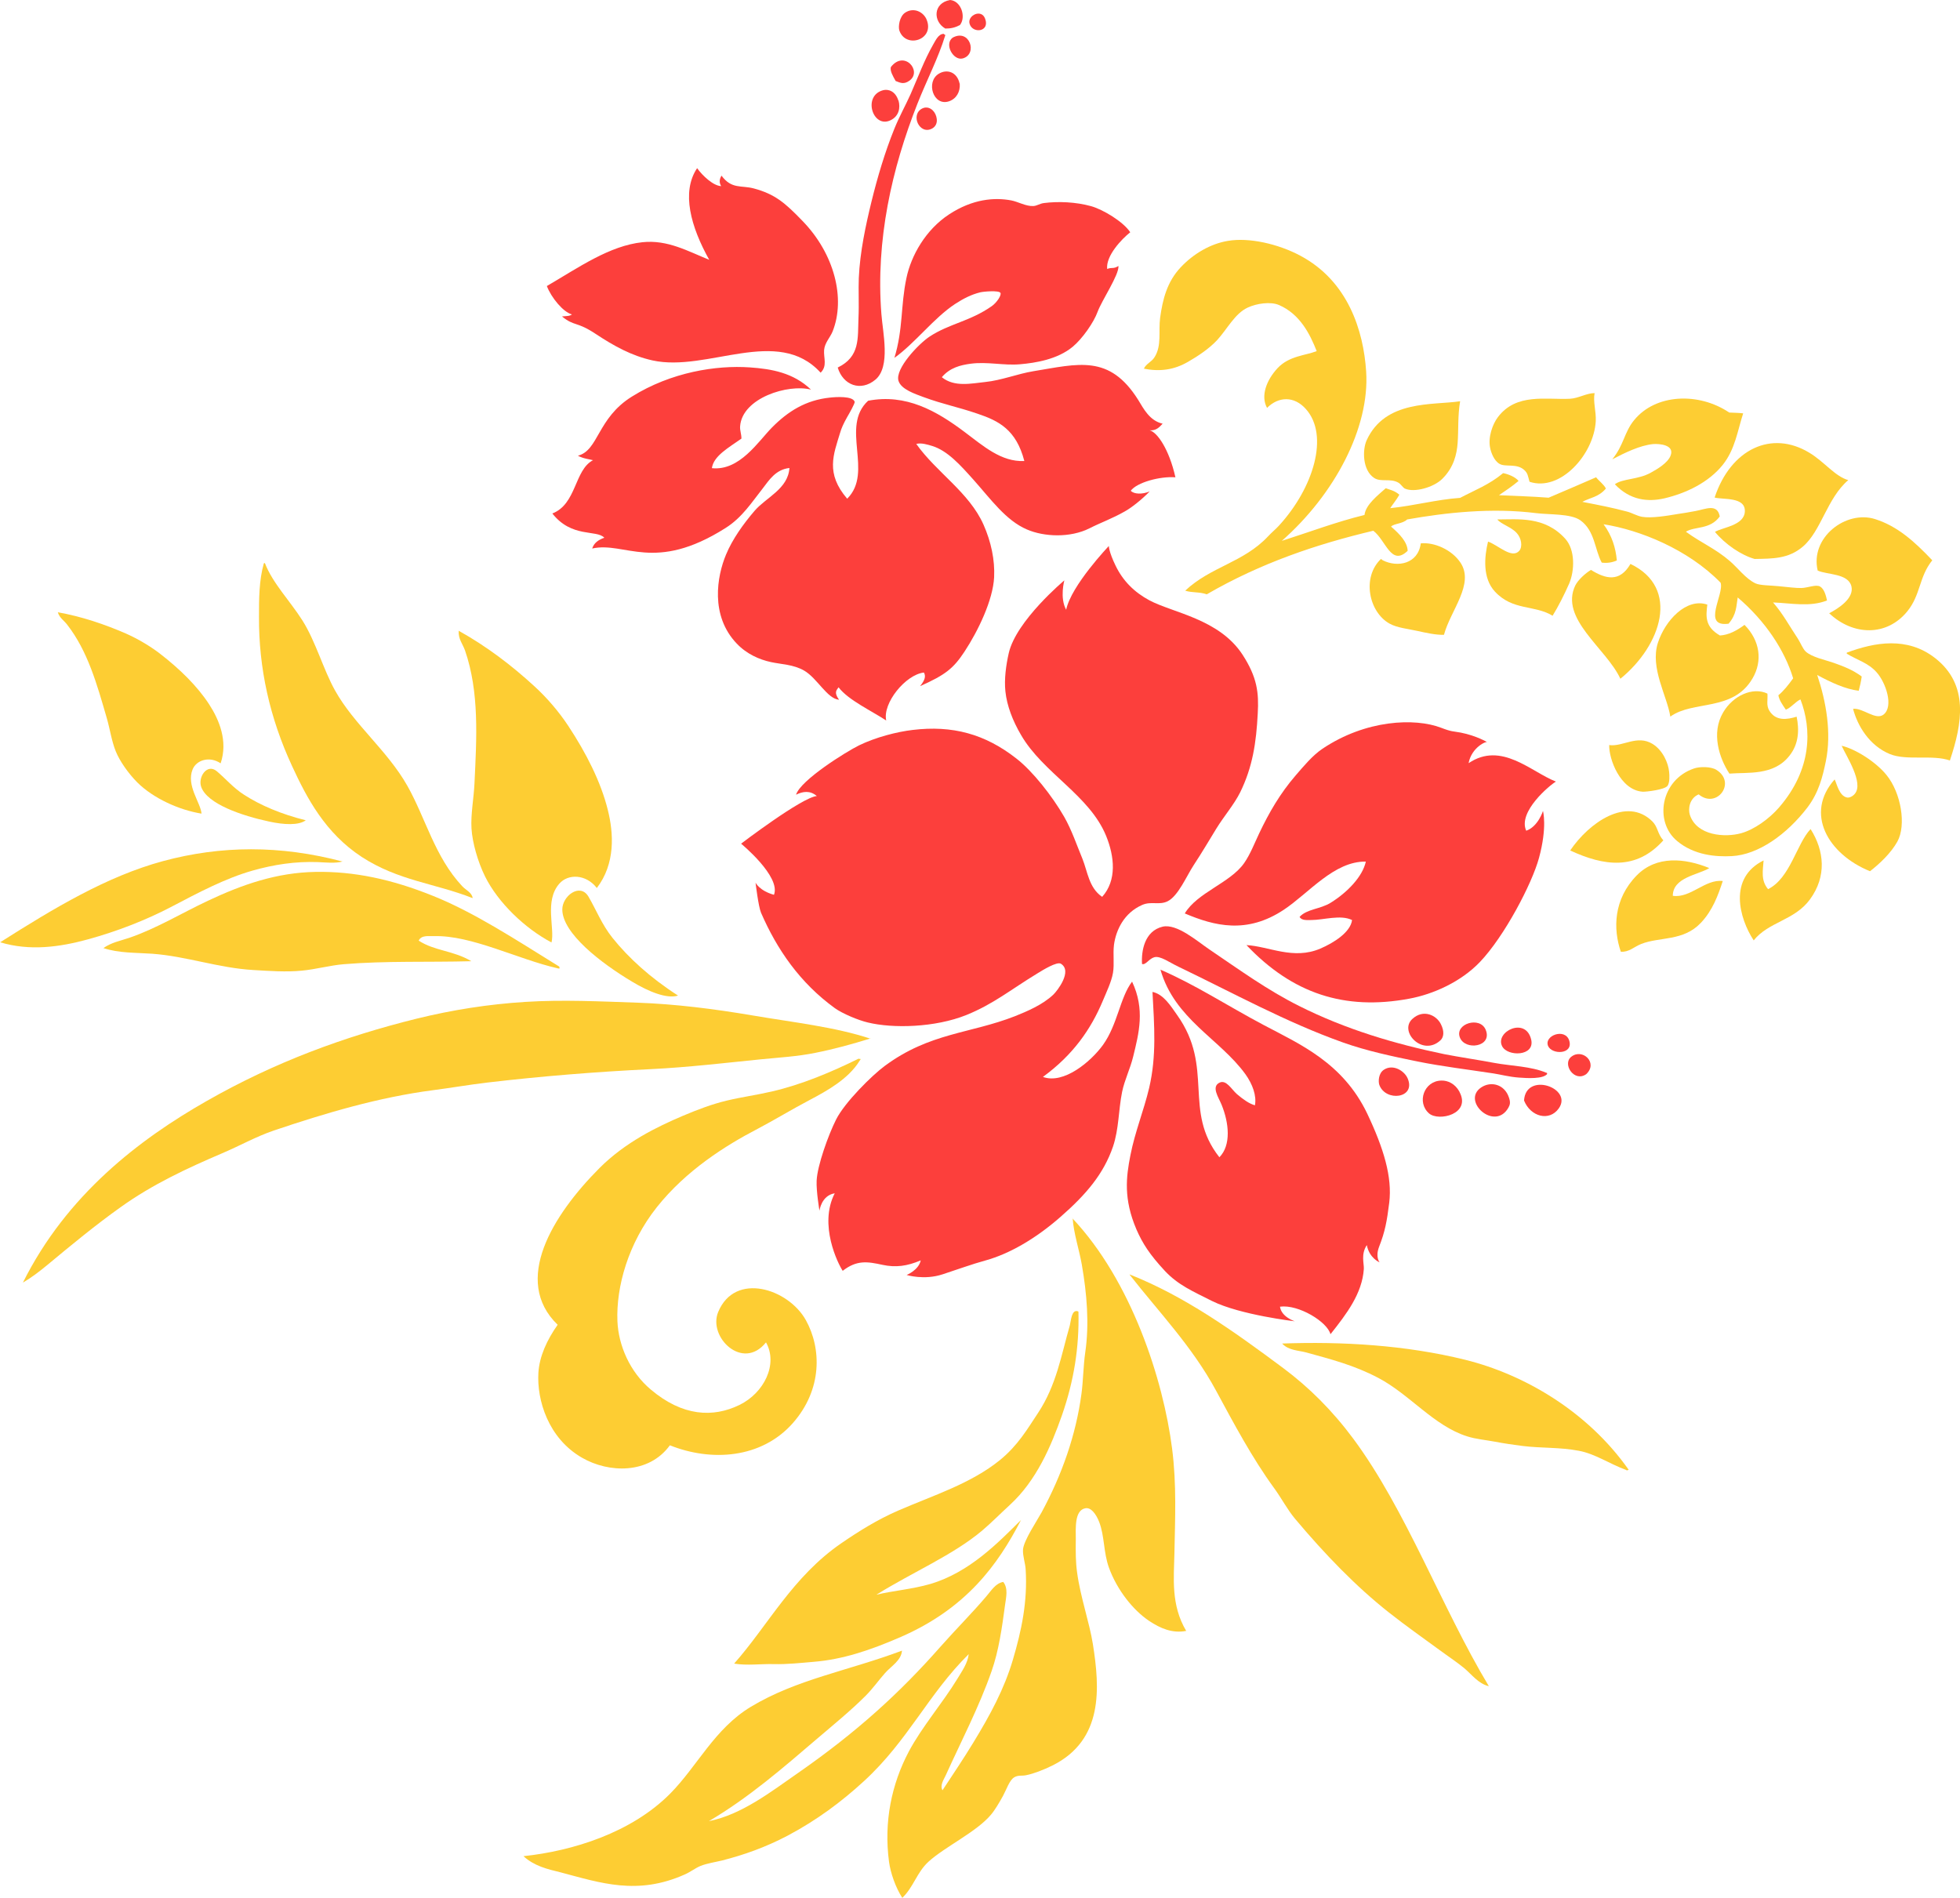 <?xml version="1.0" encoding="UTF-8"?><svg id="b" xmlns="http://www.w3.org/2000/svg" viewBox="0 0 118.06 114.34"><defs><style>.d{fill:#fc3f3c;}.d,.e{fill-rule:evenodd;}.e{fill:#fdcd33;}</style></defs><g id="c"><path class="e" d="m98.1,88.53c-2.5-3.55-6.33-5.75-9.84-6.62-3.6-.89-7.42-1.11-11.03-.98.38.42.98.41,1.46.54,1.48.41,2.87.76,4.33,1.53,1.9,1,3.35,2.89,5.35,3.52.53.17,1.13.22,1.66.32.58.11,1.13.19,1.68.26,1.12.14,2.25.07,3.39.29.98.18,1.87.8,2.86,1.16.03.05.09,0,.15-.02Z"/><path class="e" d="m68.04,76.78c1.74,2.23,3.77,4.32,5.21,6.99,1.07,1.98,2.19,4.08,3.49,5.86.46.63.8,1.3,1.27,1.86,1.78,2.12,3.67,4.08,5.65,5.64,1,.79,2.02,1.51,3.02,2.24.5.37,1.02.71,1.5,1.1.47.39.86.95,1.5,1.1-2.84-4.73-4.98-10.61-8.16-14.9-1.26-1.7-2.67-3.1-4.21-4.25-3.02-2.25-5.95-4.34-9.26-5.65Z"/><path class="e" d="m64.61,73.38c.07.94.38,1.84.55,2.78.31,1.78.46,3.59.21,5.3-.12.84-.12,1.7-.23,2.51-.33,2.46-1.17,4.86-2.4,7.13-.26.48-1.09,1.71-1.12,2.25-.02.38.14.82.16,1.18.12,1.93-.24,3.66-.77,5.45-.52,1.76-1.37,3.33-2.39,5-.59.97-1.23,1.92-1.85,2.86-.17-.31.09-.66.2-.91.92-2.03,2.02-4.14,2.76-6.27.43-1.22.63-2.64.81-3.99.06-.45.2-.99-.11-1.38-.47.08-.74.55-1.02.87-.85,1-1.83,1.98-2.76,3.03-2.43,2.76-5.02,5.13-8.57,7.6-1.64,1.14-3.41,2.52-5.38,2.91,2.4-1.41,4.5-3.24,6.5-4.95,1.03-.88,2.04-1.7,2.94-2.6.43-.43.78-.93,1.17-1.37.37-.42.98-.76,1.02-1.35-3.29,1.23-6.34,1.72-9.1,3.38-2.19,1.32-3.22,3.57-4.86,5.23-2.35,2.37-5.9,3.46-8.84,3.77.66.6,1.44.78,2.22.97,2.42.64,4.64,1.41,7.5.13.32-.14.63-.38.94-.51.4-.16.89-.23,1.3-.33,1.3-.33,2.61-.79,3.96-1.5,1.75-.93,3.23-2.03,4.59-3.28,2.66-2.44,3.87-5.24,6.31-7.65-.06.55-.41,1.03-.68,1.48-.9,1.48-2.12,2.87-2.93,4.39-1.04,1.97-1.51,4.23-1.19,6.64.09.67.4,1.56.8,2.17.68-.65.87-1.53,1.58-2.18.99-.9,2.91-1.8,3.77-2.84.23-.27.5-.73.72-1.13.21-.39.38-.93.67-1.11.25-.15.48-.07.73-.13.44-.09,1-.3,1.59-.59,3.06-1.54,2.84-4.65,2.42-7.3-.21-1.32-.75-2.83-.95-4.31-.09-.65-.09-1.22-.08-2.02,0-.64-.09-1.75.59-1.86.32-.05.62.32.82.83.33.86.25,1.82.59,2.76.49,1.34,1.45,2.55,2.42,3.2.68.45,1.39.76,2.23.6-.93-1.56-.74-3.2-.71-4.65.04-2.07.14-4.17-.14-6.34-.53-4.13-2.44-10.09-6.02-13.88Z"/><path class="e" d="m64.93,78.99c-.39-.14-.42.58-.49.85-.52,1.8-.8,3.59-1.92,5.28-.65.98-1.21,1.95-2.29,2.83-1.75,1.42-4,2.12-6.1,3.03-1.28.55-2.45,1.29-3.44,1.97-2.95,2.02-4.43,4.96-6.47,7.26.79.13,1.58.01,2.4.03.79.02,1.6-.07,2.42-.14,1.7-.14,3.35-.68,5.23-1.5,3.93-1.72,5.83-4.33,7.23-7.04-1.38,1.37-3.1,3.15-5.45,3.85-1.1.32-2.27.41-3.26.65,2.18-1.36,4.63-2.39,6.39-3.88.56-.48,1.02-.95,1.66-1.54,1.59-1.46,2.47-3.52,3.13-5.4.72-2.07,1.04-4.09.99-6.21,0-.01-.01-.03-.02-.04Z"/><path class="e" d="m27.63,38.01c-.03.48.24.78.38,1.17.87,2.52.7,5.28.57,8.01-.04.89-.23,1.84-.18,2.71.05.85.38,2.01.82,2.9.78,1.57,2.39,3.12,4,3.97.21-.86-.44-2.5.47-3.54.53-.61,1.61-.58,2.26.26,1.12-1.46,1.02-3.28.66-4.71-.42-1.69-1.3-3.42-2.39-5.07-.55-.83-1.27-1.68-2.04-2.38-1.34-1.23-2.85-2.39-4.56-3.34Z"/><path class="e" d="m28.47,54.1c-.04-.34-.41-.48-.63-.72-1.65-1.76-2.2-4.09-3.3-6.04-1.21-2.14-3.22-3.7-4.36-5.75-.71-1.27-1.16-2.94-1.96-4.21-.77-1.21-1.79-2.24-2.26-3.45-.03-.03-.05-.01-.07.01-.29,1.03-.29,2.14-.29,3.2-.02,3.11.65,6.11,1.99,9,.89,1.93,2,4.04,4.2,5.48,2.22,1.44,4.39,1.58,6.68,2.48Z"/><path class="e" d="m52.44,62.57c-2.13-.71-4.69-.99-7.09-1.4-2.35-.4-4.68-.69-6.91-.77-2.3-.08-4.57-.19-6.78-.05-2.24.14-4.4.48-6.56,1.01-4.36,1.08-8.53,2.61-12.65,4.96-4.04,2.3-8.43,5.64-11.07,10.94.53-.31,1.02-.69,1.48-1.07,1.43-1.19,2.91-2.41,4.4-3.47,1.94-1.39,4.04-2.36,6.12-3.25,1.06-.45,2.05-1.01,3.11-1.37,3.08-1.04,6.3-2,9.59-2.43,1.09-.14,2.17-.33,3.27-.46,3.23-.38,6.56-.65,9.88-.81,2.22-.11,4.41-.37,6.6-.59,1.11-.11,2.2-.17,3.28-.39,1.11-.22,2.21-.52,3.33-.87Z"/><path class="e" d="m51.86,63.81c-.05-.05-.09,0-.14-.04-1.63.8-3.41,1.56-5.24,1.98-.9.21-1.8.33-2.72.55-.87.21-1.72.53-2.62.91-1.58.67-3.48,1.6-5.03,3.15-2.82,2.83-5.27,6.78-2.52,9.44-.65.92-1.1,1.91-1.16,2.89-.1,1.64.59,3.95,2.63,5.12,1.61.93,4.02,1,5.29-.75,2.5,1,5.51.8,7.4-1.33,1.8-2.04,1.73-4.52.79-6.21-1.06-1.9-4.27-2.93-5.28-.49-.63,1.51,1.48,3.58,2.88,1.83.74,1.32-.12,3.05-1.6,3.77-1.6.78-3.43.68-5.33-.92-1.28-1.07-1.96-2.68-2.02-4.13-.08-2.06.64-4.68,2.38-6.87,1.76-2.21,4.12-3.7,6.06-4.71,1.01-.53,2.09-1.19,3.14-1.74,1.02-.54,2.32-1.25,3-2.35.03-.04.05-.08.08-.12Z"/><path class="e" d="m40.84,59.97c-1.68-1.08-2.99-2.28-3.95-3.48-.64-.8-.99-1.71-1.45-2.49-.51-.84-1.58-.02-1.57.79.01,1.43,2.31,3.21,4.2,4.34,1.01.61,2.1,1.05,2.77.84Z"/><path class="e" d="m3.48,36.87c.1.35.37.5.56.75,1.25,1.6,1.81,3.63,2.39,5.63.19.65.29,1.38.54,2,.24.6.77,1.35,1.31,1.89.95.94,2.49,1.65,3.86,1.87-.06-.67-.93-1.69-.54-2.66.23-.57,1.02-.82,1.69-.37.45-1.33-.08-2.61-.69-3.55-.72-1.11-1.78-2.14-2.97-3.06-.6-.46-1.33-.89-2.05-1.21-1.27-.55-2.64-1.02-4.1-1.28Z"/><path class="e" d="m18.41,49.41c-1.48-.37-2.72-.9-3.7-1.53-.66-.42-1.13-.99-1.66-1.43-.58-.48-1.14.37-.93.95.36,1.03,2.46,1.74,4.1,2.09.88.19,1.77.24,2.2-.08Z"/><path class="e" d="m6.23,57.11c.94.31,1.95.27,2.94.34,2.05.15,4,.86,6.08.98.98.06,2,.13,2.92.04.86-.08,1.7-.32,2.54-.39,2.54-.21,5.13-.11,7.68-.18-1.08-.65-2.21-.61-3.17-1.24.16-.35.62-.26.92-.27,2.25-.07,5.07,1.4,7.46,1.94.04.02.06-.01.1.02,0-.05.01-.09-.02-.13-2.71-1.68-5.16-3.28-7.61-4.26-2.48-1-4.75-1.48-7.06-1.44-2.35.04-4.41.76-6.49,1.74-1.57.74-3.1,1.67-4.73,2.23-.53.18-1.09.28-1.56.62Z"/><path class="e" d="m20.65,51.9c-3.78-1-7.34-.97-10.83-.03-3.39.92-6.56,2.83-9.81,4.89,1.79.54,3.59.29,5.3-.18,1.71-.47,3.45-1.14,4.98-1.94,1.64-.86,3.27-1.73,4.93-2.2,1.27-.36,2.57-.56,3.93-.51.47.02,1.05.09,1.5-.04Z"/><path class="e" d="m68.86,22.2c.99.2,1.85.09,2.71-.41.59-.34,1.27-.79,1.75-1.31.61-.67,1.06-1.59,1.83-1.95.55-.26,1.39-.37,1.88-.16,1.27.54,1.88,1.76,2.28,2.78-.68.27-1.66.28-2.36,1.03-.66.71-1.03,1.67-.63,2.39.69-.69,1.63-.73,2.34.07,1.42,1.59.46,4.75-1.62,7.02-.19.21-.46.43-.67.66-1.48,1.57-3.44,1.81-4.98,3.26.44.14.85.06,1.3.22,3.26-1.89,6.62-3.02,10.03-3.83.76.57,1.07,2.17,2.07,1.21-.02-.53-.47-1-1-1.46.18-.19.69-.16.97-.43,2.31-.41,5.1-.72,7.77-.38.8.1,2.08.02,2.66.43.88.63.86,1.75,1.29,2.55.32.04.62,0,.91-.13-.07-.76-.29-1.49-.8-2.18,2.17.34,5.08,1.5,7.05,3.52.23.7-1.16,2.69.48,2.47.49-.57.46-1.06.55-1.58,1.66,1.41,2.83,3.18,3.34,4.87-.29.4-.58.77-.89,1.02.05.3.26.59.45.87.31-.12.58-.48.88-.62.69,1.79.7,4.21-1.29,6.51-.6.69-1.49,1.33-2.28,1.55-.97.27-2.67.16-3.09-1.1-.12-.38-.02-1.01.53-1.24,1.09.91,2.3-.72,1.06-1.48-.32-.2-1-.2-1.34-.08-2.01.68-2.42,3.21-1.02,4.37,1.03.86,2.34.96,3.29.91,1.6-.08,3.32-1.31,4.56-2.93.69-.91.92-1.87,1.11-2.79.35-1.71.02-3.58-.52-5.19.85.46,1.7.85,2.5.95.08-.29.14-.57.18-.86-.55-.41-1.12-.62-1.71-.83-.52-.18-1.28-.33-1.66-.67-.17-.15-.31-.52-.47-.77-.49-.73-.91-1.52-1.5-2.19,1.09.04,2.22.29,3.25-.12-.06-.29-.17-.7-.42-.84-.25-.14-.73.08-1.12.09-.33.01-.84-.06-1.38-.11-.48-.05-1.11-.04-1.39-.17-.59-.28-1.06-.93-1.55-1.35-.9-.77-1.69-1.07-2.64-1.76.54-.34,1.45-.11,2.04-.92-.15-.8-.85-.44-1.45-.33-.42.08-.78.14-1.07.18-.66.11-1.61.27-2.17.17-.31-.06-.61-.24-.88-.31-.94-.25-1.68-.39-2.71-.59.48-.26.98-.28,1.42-.8-.11-.24-.41-.45-.59-.68-.95.41-1.91.83-2.86,1.23-1-.08-1.99-.1-2.99-.15.39-.27.79-.53,1.18-.86-.2-.25-.65-.42-.93-.47-.84.7-1.72,1.03-2.59,1.49-1.42.1-2.8.48-4.21.62.12-.19.39-.52.55-.81-.29-.25-.55-.29-.82-.39-.47.42-1.21.99-1.28,1.61-1.68.41-3.32,1.03-4.98,1.56,3.19-2.81,5.3-6.82,5.08-10.2-.16-2.46-1.09-5.45-3.97-6.98-1.33-.71-3.09-1.11-4.36-.89-1.04.17-2.07.77-2.84,1.59-.83.88-1.09,1.95-1.24,3.04-.11.81.11,1.68-.34,2.38-.18.29-.51.39-.64.69Z"/><path class="e" d="m87.95,24.17c-1.65.25-4.51-.1-5.63,2.35-.26.57-.26,1.8.45,2.27.41.27.98,0,1.47.29.14.08.26.29.38.35.57.26,1.73-.07,2.25-.58.71-.7.88-1.51.93-2.16.06-.82,0-1.64.15-2.52Z"/><path class="e" d="m86.98,38.23c.39-1.46,1.85-3.05.99-4.34-.53-.79-1.59-1.24-2.39-1.16-.16,1.24-1.4,1.47-2.29,1.02-.04-.03-.07-.06-.11-.08-1.16,1.11-.73,3.19.51,3.89.46.26,1.13.32,1.66.44.59.13,1.13.25,1.63.24Z"/><path class="e" d="m92.13,29.02c1.86.62,3.88-1.66,3.99-3.65.03-.58-.17-1.18-.07-1.69-.49,0-.96.31-1.48.34-1.45.07-3.23-.36-4.34,1.1-.33.43-.61,1.23-.47,1.87.05.25.22.75.56.95.35.21,1.03-.04,1.48.36.23.2.23.37.33.72Z"/><path class="e" d="m89.63,32.63c-.22.91-.34,2.2.42,3.01,1.08,1.16,2.36.78,3.47,1.45.33-.53.72-1.3,1-1.94.33-.78.37-2.03-.24-2.7-1.24-1.37-2.84-1.16-4.09-1.16.24.3.85.45,1.18.83.27.3.35.8.15,1.05-.44.52-1.25-.31-1.87-.54Z"/><path class="e" d="m97.13,27.66c.73-.38,1.64-.83,2.44-.91.37-.03,1.31.04,1.06.69-.17.45-.81.82-1.19,1.03-.76.43-1.7.35-2.17.7.91.96,1.98,1.08,2.98.85,1.32-.31,2.67-.96,3.52-2.02.75-.94.89-2.06,1.23-3.1-.28-.04-.56-.03-.84-.05-1.84-1.24-4.44-1.13-5.73.46-.6.73-.61,1.49-1.31,2.35Z"/><path class="e" d="m97.61,40.88c2.46-2,3.61-5.47.6-6.91-.65,1.12-1.49.91-2.38.36-.34.2-.78.61-.94.93-.97,2.01,1.86,3.79,2.71,5.62Z"/><path class="e" d="m103.28,29.97c.51.14,1.87-.06,1.82.85-.05.84-1.34.94-1.8,1.22.62.75,1.58,1.4,2.39,1.63,1.08-.02,2.03,0,2.9-.74,1.11-.94,1.46-2.92,2.74-4.01-.78-.21-1.45-1.11-2.33-1.64-2.29-1.4-4.75-.23-5.72,2.69Z"/><path class="e" d="m100.62,43.16c1.38-.99,3.76-.28,4.94-2.29.62-1.05.46-2.28-.48-3.23-.47.35-.96.61-1.48.64-.93-.53-.84-1.19-.76-1.86-1.26-.43-2.55.96-2.98,2.31-.48,1.51.56,3.2.75,4.43Z"/><path class="e" d="m96.93,44.87c-.03.83.66,2.73,2.02,2.82.22.01,1.29-.12,1.48-.34.16-.18.13-.67.11-.85-.05-.54-.38-1.31-1-1.69-.94-.57-1.79.19-2.62.07Z"/><path class="e" d="m94.58,51.23c2.03.94,3.97,1.22,5.61-.61-.36-.4-.32-.8-.66-1.14-1.55-1.53-3.82.08-4.95,1.75Z"/><path class="e" d="m109.49,34.37c.57.26,1.84.16,2.03.95.17.72-.78,1.33-1.34,1.62,1.44,1.36,3.47,1.41,4.71-.12.81-1,.69-2.06,1.5-3.07-1.1-1.16-2.1-2.05-3.44-2.48-1.76-.56-3.94,1.11-3.46,3.11Z"/><path class="e" d="m104.17,46.6c1.09-.09,2.66.14,3.61-1.07.58-.72.6-1.58.44-2.36-.58.18-1.26.28-1.65-.37-.19-.32-.08-.64-.11-1.02-.88-.42-2.08.12-2.67,1.14-.73,1.24-.23,2.75.38,3.68Z"/><path class="e" d="m97.63,57.33c.5.03.78-.29,1.23-.47,1.12-.44,2.53-.15,3.59-1.27.71-.75,1.04-1.66,1.32-2.52-1.06-.13-1.94,1.05-3.01.89.01-1.12,1.52-1.25,2.2-1.67-1.47-.6-3.18-.77-4.37.44-1.41,1.44-1.43,3.23-.96,4.6Z"/><path class="e" d="m111.62,42.7c.26,1,.97,2.21,2.21,2.72,1.01.42,2.58.02,3.62.39.75-2.23,1.16-4.57-.89-6.17-1.68-1.31-3.64-.95-5.31-.33-.03.03-.01.05,0,.07.59.37,1.28.54,1.79,1.12.56.63,1.03,2.05.42,2.54-.48.38-1.25-.42-1.85-.34Z"/><path class="e" d="m110.93,44.92c.28.63,1.34,2.23.8,2.89-.11.14-.32.26-.47.23-.48-.09-.62-.84-.75-1.09-1.82,2.04-.41,4.5,2.13,5.53.59-.46,1.26-1.09,1.65-1.79.54-.98.23-2.92-.66-4.01-.63-.78-1.87-1.57-2.71-1.76Z"/><path class="e" d="m105.63,56.65c.9-1.13,2.46-1.2,3.39-2.47,1.02-1.39.87-2.93.04-4.24-.85.9-1.22,2.95-2.56,3.62-.45-.53-.31-1.13-.27-1.73-2.15,1.06-1.46,3.5-.6,4.81Z"/><path class="d" d="m71.36,55.02c1.79.76,3.74,1.26,5.97-.22,1.52-1.01,3.03-2.93,4.94-2.9-.19.89-1.1,1.85-2.12,2.48-.63.39-1.43.37-1.87.85.12.23.46.19.7.19.74,0,1.77-.34,2.46,0-.09.73-1.09,1.37-1.91,1.72-1.63.7-3.1-.14-4.45-.21,2.77,2.92,5.91,3.95,9.79,3.23,1.47-.27,3.13-1.02,4.27-2.21,1.48-1.55,3.14-4.72,3.56-6.27.51-1.87.24-2.83.24-2.83,0,0-.29.94-1.01,1.19-.52-1.15,1.45-2.77,1.79-2.96-1.51-.59-3.28-2.44-5.26-1.11.18-.97,1.11-1.36,1.13-1.26,0,0-.64-.39-1.6-.58-.48-.09-.53-.04-1.18-.29-1.58-.61-4.54-.49-7.15,1.26-.61.41-1.15,1.07-1.61,1.6-.95,1.1-1.61,2.25-2.2,3.49-.28.59-.54,1.27-.91,1.8-.84,1.2-2.83,1.77-3.58,3.04Z"/><path class="d" d="m95.55,64.7c.73-.69-.24-1.58-.91-1.04-.55.44.19,1.56.91,1.04Z"/><path class="d" d="m94.53,62.71c-.22-.82-1.55-.34-1.28.3.24.53,1.5.51,1.28-.3Z"/><path class="d" d="m92.23,62.62c-.33-1.4-2.19-.47-1.75.4.32.64,1.99.62,1.75-.4Z"/><path class="d" d="m91.8,66.29c.39.98,1.52,1.28,2.09.48.88-1.23-1.98-2.24-2.09-.48Z"/><path class="d" d="m68.8,58.07c.21.07.41-.32.73-.41.36-.1.92.32,1.45.57,3.31,1.59,6.5,3.35,9.9,4.56,1.46.52,2.99.84,4.5,1.15,1.49.3,3.01.48,4.58.72.45.07.96.21,1.53.25.52.04,1.44.09,1.7-.21,0-.05,0-.1-.05-.08-.9-.39-2.14-.41-3.11-.59-1.07-.2-2.11-.35-3.03-.53-2.95-.61-5.94-1.49-8.76-2.91-1.9-.95-3.55-2.15-5.41-3.41-.71-.48-1.94-1.56-2.8-1.36-1.09.26-1.29,1.46-1.24,2.25Z"/><path class="d" d="m89.49,62.03c-.34-.83-1.86-.37-1.56.45.3.83,1.99.59,1.56-.45Z"/><path class="d" d="m90.89,66.11c-.26-.79-1.08-1.01-1.68-.6-1.2.82.83,2.66,1.65,1.21.1-.18.13-.32.03-.61Z"/><path class="d" d="m66.37,54.01c-.78-.54-.86-1.51-1.17-2.28-.34-.82-.64-1.72-1.1-2.53-.72-1.25-1.89-2.74-2.88-3.51-1.89-1.48-3.85-2.01-6.25-1.72-.93.11-2.2.43-3.23.93-.77.38-3.52,2.09-3.79,2.97.41-.2.84-.27,1.25.08-.9.08-4.56,2.87-4.56,2.87,0,0,2.41,1.98,1.98,3.08-.87-.24-1.11-.73-1.11-.73,0,0,.17,1.43.33,1.81.96,2.21,2.34,4.22,4.45,5.75.46.33,1.42.73,1.98.86,1.51.37,4.05.31,5.94-.45,1.65-.67,2.67-1.53,4.3-2.52.31-.19,1.15-.71,1.39-.57.72.44-.22,1.64-.45,1.86-.65.62-1.61,1.02-2.31,1.3-2.7,1.06-5.14.99-7.85,3-.76.56-2.41,2.19-2.93,3.23-.46.91-1.13,2.77-1.17,3.68-.03.63.17,1.81.17,1.81,0,0,.11-.92.92-1.05-.98,1.9.2,4.25.48,4.67.85-.66,1.48-.56,2.4-.36.79.17,1.48.08,2.3-.27-.12.59-.85.88-.85.88,0,0,1.05.33,2.17-.04.86-.28,1.79-.62,2.6-.84,1.4-.39,2.97-1.28,4.49-2.61,1.57-1.37,2.61-2.61,3.17-4.24.36-1.06.33-2.22.55-3.3.15-.73.49-1.39.67-2.14.34-1.39.72-2.83-.07-4.5-.73.96-.87,2.58-1.75,3.81-.73,1.01-2.37,2.39-3.62,1.93,1.82-1.33,2.89-2.87,3.61-4.59.23-.55.52-1.15.61-1.68.09-.53-.01-1.12.06-1.69.12-.88.6-1.92,1.7-2.4.55-.24,1.02.03,1.53-.22.64-.32,1.13-1.5,1.56-2.16.54-.82.97-1.56,1.37-2.21.48-.78,1.07-1.45,1.44-2.19.75-1.53.97-2.99,1.06-4.76.07-1.24-.03-2.17-.92-3.54-1.41-2.15-4.18-2.51-5.61-3.27-.91-.49-1.59-1.17-2.03-2.08-.41-.84-.41-1.19-.41-1.19,0,0-2.27,2.38-2.57,3.84-.4-.72-.11-1.77-.11-1.77,0,0-2.91,2.43-3.35,4.39-.16.71-.28,1.56-.2,2.3.09.86.44,1.77.94,2.62,1.33,2.3,4.13,3.63,5.13,6.09.5,1.23.65,2.67-.24,3.66Z"/><path class="d" d="m86.79,61.69c-.26-.53-1.05-.93-1.72-.31-.82.75.61,2.28,1.69,1.29.2-.18.26-.53.03-.98Z"/><path class="d" d="m87.91,65.76c-.27-.49-.71-.68-1.08-.67-1.06.01-1.51,1.32-.75,1.98.58.5,2.55.04,1.83-1.3Z"/><path class="d" d="m84.79,64.96c-.19-.45-.87-.88-1.42-.53-.35.22-.35.72-.29.91.37,1.05,2.23.83,1.71-.38Z"/><path class="d" d="m69.9,58.41c.86,2.99,3.57,4.16,5.12,6.3.43.6.68,1.3.57,1.87-.35-.1-.7-.35-1.08-.67-.33-.29-.64-.88-1.04-.7-.53.24-.07.89.11,1.33.45,1.1.59,2.44-.13,3.17-2.22-2.81-.29-5.39-2.54-8.56-.39-.55-.82-1.26-1.49-1.4.11,2.07.25,3.85-.2,5.78-.33,1.39-.85,2.63-1.13,4.06-.26,1.32-.42,2.63.36,4.46.37.85.8,1.52,1.72,2.51.8.85,1.67,1.22,2.84,1.81,1.7.84,4.98,1.22,4.98,1.22,0,0-.81-.26-.89-.88,1.12-.15,2.86.92,3.04,1.66.97-1.22,1.91-2.45,2.01-3.93.02-.33-.19-.88.18-1.44.15.79.77,1.04.77,1.04,0,0-.27-.31-.03-.94.36-.92.47-1.53.61-2.65.19-1.55-.33-3.27-1.33-5.38-1.47-3.06-4.05-4.17-6.24-5.33-2.17-1.15-4.1-2.42-6.21-3.33Z"/><path class="d" d="m53.87,21.56c1.24-.88,2.38-2.41,3.66-3.25.49-.32.98-.57,1.51-.7.2-.05,1.12-.13,1.22.03.08.13-.21.58-.52.8-1.31.92-2.55,1.05-3.74,1.83-.67.44-2.1,1.95-1.88,2.67.16.52,1.01.79,1.51.98,1.2.44,2.02.58,3.25,1,1.28.43,2.33.96,2.82,2.85-1.39.07-2.49-.92-3.6-1.75-1.69-1.27-3.53-2.32-5.81-1.88-1.7,1.57.35,4.3-1.26,5.9-1.32-1.53-.82-2.67-.43-3.96.08-.28.2-.55.43-.96.12-.2.48-.84.45-.92-.12-.36-1.14-.29-1.49-.25-1.45.15-2.52.82-3.49,1.8-.82.83-1.95,2.63-3.62,2.45.1-.74,1.02-1.24,1.78-1.78,0-.28-.1-.5-.08-.74.12-1.71,2.9-2.57,4.27-2.21-1.06-1.02-2.38-1.25-3.69-1.34-2.01-.14-4.73.28-7.1,1.76-2.09,1.3-2,3.24-3.25,3.56.32.18.74.22.91.27-1.13.59-.98,2.64-2.45,3.21,1.17,1.49,2.67.96,3.13,1.46-.36.13-.62.31-.73.65,1.98-.44,3.74,1.49,8.04-1.24,1-.63,1.59-1.57,2.24-2.39.37-.48.77-1.13,1.6-1.22-.08,1.26-1.4,1.77-2.09,2.57-.69.8-1.35,1.73-1.73,2.65-.54,1.29-.97,3.67.65,5.36.6.63,1.36.96,2.05,1.11.64.14,1.35.14,2,.51.8.46,1.39,1.7,2.11,1.76-.34-.46-.13-.59-.03-.75.58.77,2.01,1.43,2.87,2-.23-1.04,1.16-2.76,2.27-2.89.12.21.08.44-.23.82,1.53-.68,2.01-1.07,2.67-2.07.83-1.26,1.72-3.11,1.79-4.49.05-1.04-.18-2.13-.64-3.17-.87-1.95-2.83-3.14-4.05-4.86.31-.08.68.04.95.12.93.28,1.71,1.16,2.49,2.03,1.06,1.19,1.96,2.46,3.22,3,1.03.45,2.61.52,3.78-.07.69-.35,1.36-.58,2.13-1.02.38-.21,1.01-.7,1.49-1.2-.45.19-.95.17-1.14-.04.37-.5,1.75-.88,2.69-.81-.38-1.7-1.1-2.72-1.55-2.83.41.03.6-.21.78-.4-.79-.18-1.15-.91-1.47-1.43-1.74-2.77-3.61-2.17-6.32-1.73-.96.16-1.92.55-2.9.65-.85.09-1.86.32-2.61-.29.49-.58,1.14-.73,1.72-.81,1.02-.14,2.01.12,3,.03.92-.08,2.24-.29,3.16-1.05.59-.49,1.27-1.47,1.5-2.1.26-.71,1.3-2.23,1.26-2.77-.32.2-.38.06-.68.18-.09-.79.88-1.81,1.39-2.21-.42-.64-1.64-1.37-2.35-1.57-.93-.26-2-.3-2.85-.19-.25.03-.42.17-.64.18-.45.02-.91-.26-1.33-.34-1.01-.19-2.32-.09-3.74.84-1.42.93-2.29,2.49-2.57,3.83-.36,1.69-.19,3.06-.73,4.83Z"/><path class="d" d="m59.34,1.13c-.22-.62-1.07-.2-.94.29.16.62,1.24.52.94-.29Z"/><path class="d" d="m57.82,1.51c.38-.47.09-1.45-.59-1.51-1.03.18-1.04,1.29-.29,1.72.33,0,.57-.05.88-.21Z"/><path class="d" d="m57.38,2.27c-.52.39.04,1.4.61,1.25.92-.25.42-1.82-.61-1.25Z"/><path class="d" d="m56.93,2.1s-.06-.02-.08-.06c-.33-.01-.51.43-.65.66-.54.95-.88,1.9-1.35,2.97-.31.69-.69,1.37-.98,2.09-.57,1.41-1.02,2.93-1.38,4.4-.34,1.4-.69,3-.76,4.59-.03.7.02,1.54-.02,2.42-.05,1.2.11,2.31-1.25,2.97.32,1.06,1.38,1.47,2.27.73.93-.78.44-2.85.36-3.96-.35-4.44.63-8.76,2.17-12.66.56-1.42,1.25-2.73,1.68-4.13Z"/><path class="d" d="m55.81,1.17c-.19-.45-.76-.74-1.27-.42-.37.23-.44.86-.37,1.08.38,1.13,2.16.57,1.64-.66Z"/><path class="d" d="m57.8,5.03c-.15-.69-.75-.89-1.25-.59-.8.48-.34,1.99.62,1.66.43-.15.68-.56.64-1.07Z"/><path class="d" d="m53.66,4.04c-.06.23.12.54.29.84.29.11.49.22.83-.02.79-.57-.31-1.87-1.12-.82Z"/><path class="d" d="m56.4,7.03c-.11-.41-.48-.67-.84-.5-.75.36-.18,1.63.59,1.21.16-.09.36-.3.25-.71Z"/><path class="d" d="m54.11,6.05c-.18-.57-.61-.69-.9-.62-1.28.32-.64,2.34.44,1.81.49-.24.6-.74.47-1.19Z"/><path class="d" d="m41.99,10.13c-.97,1.45-.37,3.55.73,5.52-1.29-.52-2.51-1.22-4.02-1.06-1.99.21-3.84,1.52-5.76,2.64.26.69.98,1.57,1.51,1.71-.15.11-.29.09-.6.12.76.62.87.28,2.04,1.06,1.09.72,2.15,1.31,3.41,1.59,3.31.73,7.54-2.11,10.13.74.42-.41.17-.89.21-1.37.04-.44.36-.74.51-1.11.79-1.98.12-4.68-1.82-6.67-1.05-1.09-1.66-1.61-2.93-1.95-.75-.2-1.33.06-1.94-.77-.15.24-.13.46-.02.63-.47-.01-1.13-.63-1.45-1.08Z"/></g></svg>